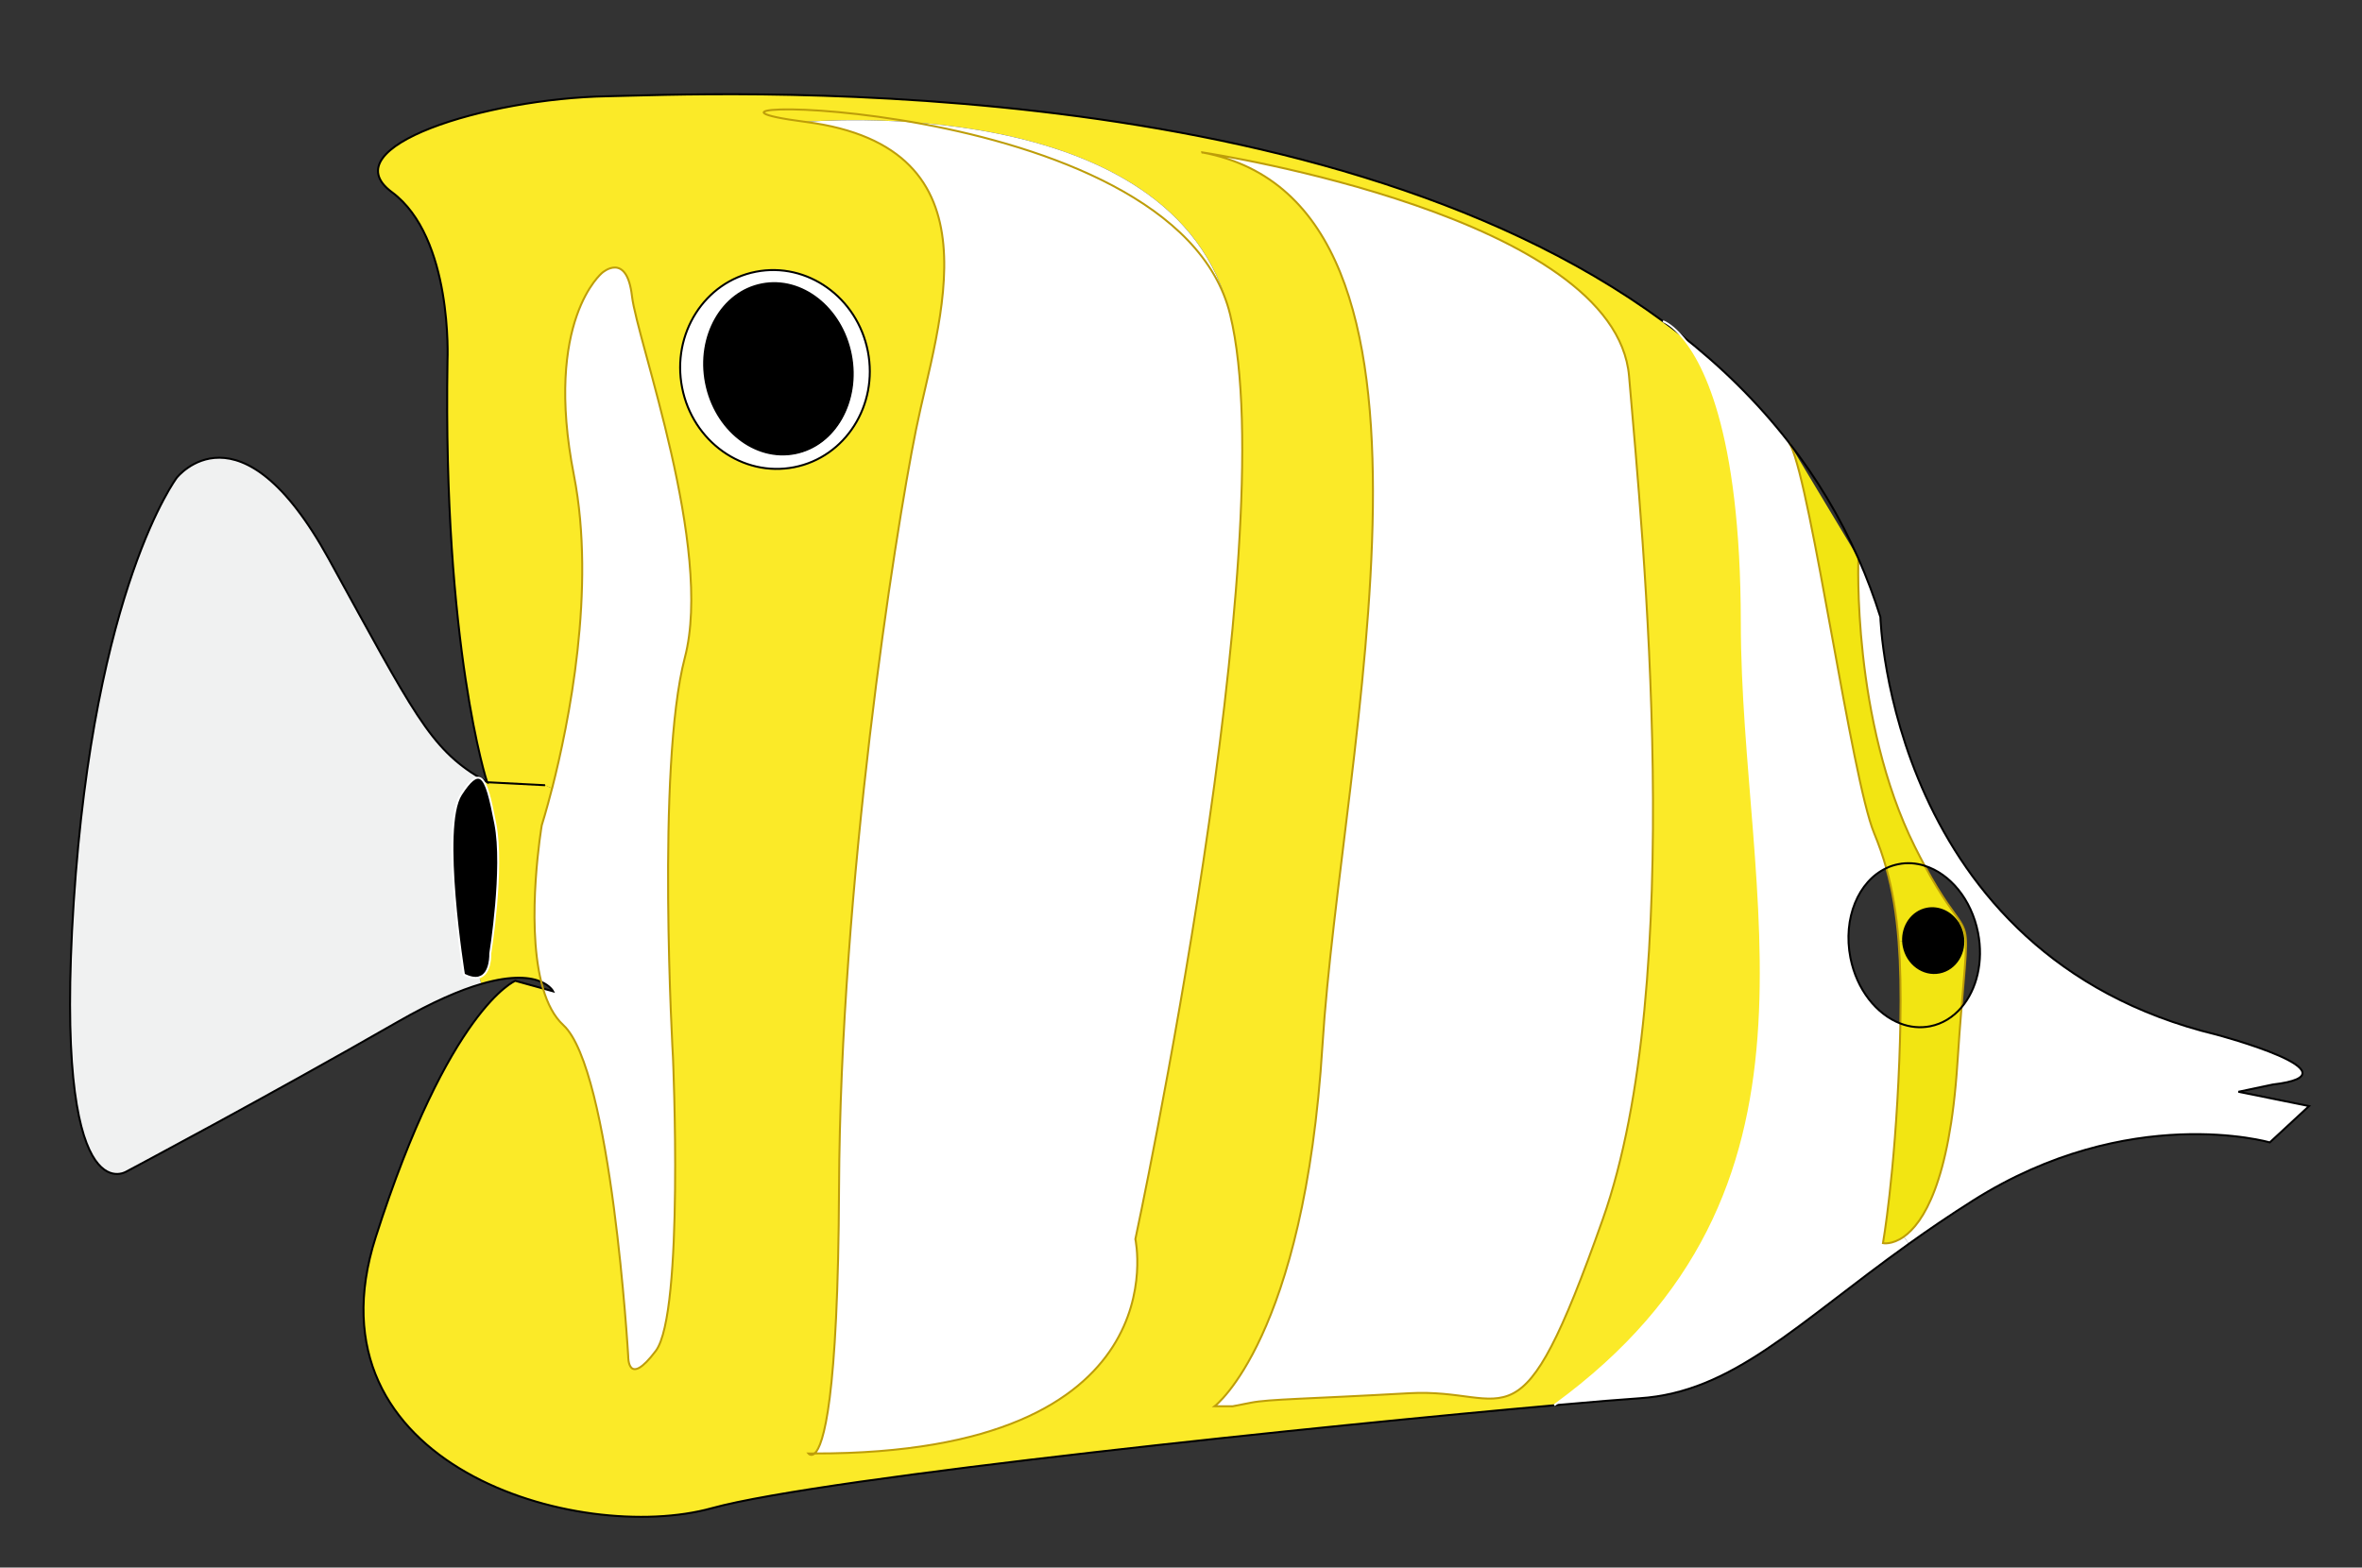 <?xml version="1.0" encoding="UTF-8" standalone="no"?>
<svg
    xmlns:inkscape="http://www.inkscape.org/namespaces/inkscape"
    xmlns:rdf="http://www.w3.org/1999/02/22-rdf-syntax-ns#"
    xmlns="http://www.w3.org/2000/svg"
    xmlns:cc="http://creativecommons.org/ns#"
    xmlns:dc="http://purl.org/dc/elements/1.1/"
    xmlns:sodipodi="http://sodipodi.sourceforge.net/DTD/sodipodi-0.dtd"
    xmlns:svg="http://www.w3.org/2000/svg"
    xmlns:ns1="http://sozi.baierouge.fr"
    xmlns:xlink="http://www.w3.org/1999/xlink"
    id="Calque_1"
    enable-background="new 0 0 300 199.141"
    sodipodi:docname="fish_tropical.svg"
    xml:space="preserve"
    viewBox="0 0 300 199.141"
    version="1.1"
    y="0px"
    x="0px"
    inkscape:version="0.48.1 "
  ><rect x="0" y="0" width="300" height="199.141" fill="#333333" stroke="none"/><sodipodi:namedview
      id="namedview74"
      bordercolor="#666666"
      inkscape:pageshadow="2"
      guidetolerance="10"
      pagecolor="#ffffff"
      gridtolerance="10"
      inkscape:window-maximized="0"
      inkscape:zoom="1.4612761"
      objecttolerance="10"
      borderopacity="1"
      inkscape:current-layer="Calque_1"
      inkscape:cx="166.04086"
      inkscape:cy="99.570503"
      inkscape:window-y="0"
      inkscape:window-x="0"
      inkscape:window-width="949"
      showgrid="false"
      inkscape:pageopacity="0"
      inkscape:window-height="480"
  />
<g
      id="g3"
    >
	<g
        id="XMLID_1_"
      >
		<g
          id="g6"
        >
			<path
            id="path8"
            d="m249.28 118.76c0.438 2.234-0.881 4.38-2.948 4.785-2.068 0.404-4.103-1.085-4.54-3.319-0.041-0.211-0.068-0.419-0.077-0.627-0.104-1.999 1.155-3.793 3.03-4.159 1.551-0.304 3.078 0.457 3.933 1.8 0.29 0.46 0.5 0.97 0.61 1.53z"
        />
			<path
            id="path10"
            d="m244.46 109.99c2.359 4.384 3.756 5.916 4.508 7.106l-0.29 0.147c-0.854-1.343-2.382-2.104-3.933-1.8-1.875 0.366-3.135 2.16-3.03 4.159l-0.569 0.043c-0.273-3.581-0.786-6.574-1.571-9.354 0.482-0.231 0.999-0.4 1.538-0.506 1.12-0.23 2.26-0.14 3.34 0.2z"
            fill="#F2E512"
        />
			<path
            id="path12"
            d="m238.83 78.385s1.138 42.996 42.687 53.06c0 0 18.718 4.98 7.154 6.334l-4.368 0.923 8.972 1.815-4.983 4.615s-17.841-5.151-37.681 7.376c-2.951 1.865-5.652 3.708-8.162 5.506l-0.645-0.902c2.43-1.718 5.805-6.854 6.798-21.953 0.188-2.875 0.372-5.236 0.531-7.188 1.931-2.266 2.818-5.797 2.098-9.478-0.831-4.25-3.57-7.503-6.773-8.505-0.393-0.729-0.81-1.533-1.259-2.433-8.01-16.075-7.162-36.59-7.162-36.59l0.004-0.001c1.05 2.385 1.98 4.854 2.79 7.426z"
            fill="#FFFFFF"
        />
			<path
            id="path14"
            d="m249.13 127.97c-0.159 1.951-0.344 4.313-0.531 7.188-0.993 15.099-4.368 20.235-6.798 21.953-1.508 1.063-2.65 0.823-2.65 0.823s1.51-8.598 2.073-23.152c0.063-1.677 0.112-3.261 0.138-4.758 1.205 0.464 2.493 0.604 3.776 0.353 1.58-0.3 2.94-1.17 3.99-2.4z"
            fill="#F2E512"
        />
			<path
            id="path16"
            d="m248.97 117.1c1.101 1.741 0.826 2.759 0.168 10.876-1.051 1.234-2.415 2.098-3.992 2.406-1.283 0.251-2.571 0.111-3.776-0.353 0.075-4.01 0.007-7.399-0.222-10.38l0.569-0.043c0.009 0.208 0.036 0.416 0.077 0.627 0.438 2.234 2.472 3.724 4.54 3.319 2.067-0.405 3.386-2.551 2.948-4.785-0.11-0.562-0.319-1.075-0.603-1.521l0.28-0.16z"
            fill="#F2E512"
        />
			<path
            id="path18"
            d="m236.04 70.966s-0.848 20.515 7.162 36.59c0.449 0.899 0.866 1.704 1.259 2.433-1.082-0.343-2.217-0.426-3.348-0.204-0.539 0.105-1.056 0.274-1.538 0.506-0.428-1.531-0.94-2.991-1.545-4.452-2.846-6.89-7.946-43.751-10.586-49.221l8.61 14.337z"
            fill="#F2E512"
        />
			<path
            id="path20"
            d="m227.23 56.235c0.07 0.1 0.142 0.232 0.212 0.382l-0.292-0.489c0.03 0.035 0.05 0.071 0.08 0.107z"
            fill="#F2E512"
        />
			<path
            id="path22"
            d="m213.3 42.393c5.165 4.03 9.833 8.584 13.848 13.735l0.292 0.489c2.64 5.47 7.74 42.331 10.586 49.221 0.604 1.461 1.117 2.921 1.545 4.452-3.543 1.657-5.531 6.373-4.552 11.377 0.794 4.058 3.33 7.205 6.345 8.357-0.025 1.497-0.075 3.081-0.138 4.758-0.563 14.555-2.073 23.152-2.073 23.152s1.143 0.24 2.65-0.823l0.645 0.902c-14.359 10.263-22.376 18.855-34.231 19.625-2.102 0.139-5.868 0.443-10.809 0.888l-0.001-0.005c37.38-27.202 23.853-64.397 23.821-99.416-0.03-24.688-5-33.601-7.94-36.711z"
            fill="#FFFFFF"
        />
			<path
            id="path24"
            d="m152.7 19.357c1.557 0.237 52.476 8.157 54.207 28.427 1.754 20.583 7.373 76.805-3.336 107.11-10.71 30.302-11.549 21.367-24.599 22.103-13.049 0.734-17.729 0.741-20.073 1.199l-2.349 0.46-2.276-0.009s11.383-8.598 13.698-45.9c2.32-37.285 19.83-106.8-15.27-113.38z"
            fill="#FFFFFF"
        />
			<path
            id="path26"
            d="m144.21 157.41s19.013-88.794 12.038-117.46c-6.975-28.66-53.923-24.474-53.923-24.474 25.204 3.255 16.795 25.373 14.024 39.108s-9.605 57.837-9.775 96.313c-0.12 27.064-1.996 32.75-3.098 33.743-0.263 0.006-0.527 0.003-0.792 0.001 0 0 0.327 0.413 0.792-0.001 46.69 0.07 40.73-27.23 40.73-27.23zm62.7-109.63c-1.73-20.27-52.65-28.19-54.207-28.427 35.099 6.582 17.585 76.098 15.272 113.39-2.315 37.303-13.698 45.9-13.698 45.9l2.276 0.009 2.349-0.46c2.344-0.458 7.024-0.465 20.073-1.199 13.05-0.735 13.889 8.199 24.599-22.103 10.71-30.31 5.09-86.533 3.34-107.12zm-9.5 130.75c-27.795 2.47-92.727 9.121-107.02 13.078-16.83 4.659-51.988-5.291-42.675-34.41s17.732-32.587 17.732-32.587l3.521 0.976c0.563 1.919 1.392 3.554 2.585 4.653 6.106 5.629 8.234 42.062 8.234 42.062s-0.104 4.115 3.505-0.686c3.609-4.801 2.179-37.276 2.179-37.276s-2.139-36.886 1.508-50.793c3.646-13.907-6.052-40.214-6.716-45.93-0.663-5.711-3.766-2.97-3.766-2.97s-7.467 6.011-3.607 25.728c2.834 14.48-0.696 31.677-2.77 39.789l-0.894-0.403-7.353-0.38s-5.622-17.097-5.035-53.606c0 0 0.725-15.609-7.066-21.363-7.796-5.753 11.93-11.889 27.342-12.176 12.008-0.222 89.584-4.166 134.09 28.576l0.005 0.003c0.706 0.517 1.401 1.045 2.089 1.583 2.934 3.111 7.908 12.023 7.928 36.713 0.031 35.019 13.559 72.214-23.821 99.416l0.01 0.02zm-87.14-133.89c-1.343-6.861-7.716-11.387-14.231-10.112s-10.71 7.87-9.368 14.731c1.343 6.861 7.716 11.387 14.231 10.112s10.71-7.869 9.37-14.731z"
            fill="#FBEA28"
        />
			<path
            id="path28"
            d="m156.24 39.959c6.976 28.66-12.038 117.46-12.038 117.46s5.962 27.298-40.735 27.235c1.102-0.993 2.978-6.679 3.098-33.743 0.17-38.476 7.005-82.577 9.775-96.313s11.179-35.854-14.024-39.108c0-0.014 46.95-4.2 53.92 24.46z"
            fill="#FFFFFF"
        />
			<path
            id="path30"
            d="m96.04 34.525c6.515-1.275 12.888 3.25 14.231 10.112s-2.853 13.456-9.368 14.731-12.888-3.25-14.231-10.112c-1.339-6.861 2.856-13.455 9.371-14.731zm12.07 10.535c-1.16-5.928-6.22-9.929-11.302-8.934s-8.26 6.607-7.1 12.536c1.16 5.928 6.22 9.928 11.302 8.934 5.08-0.995 8.26-6.608 7.1-12.536z"
            fill="#FFFFFF"
        />
			<ellipse
            id="ellipse32"
            rx="10.938"
            transform="matrix(-.192 -.981 .981 -.192 71.923 152.93)"
            ry="9.376"
            cy="46.861"
            cx="98.91"
        />
			<path
            id="path34"
            d="m76.501 34.643s3.103-2.741 3.766 2.97c0.664 5.716 10.363 32.023 6.716 45.93s-1.508 50.793-1.508 50.793 1.43 32.476-2.179 37.276c-3.61 4.801-3.505 0.686-3.505 0.686s-2.127-36.433-8.234-42.062c-1.193-1.1-2.022-2.734-2.585-4.653l1.289 0.357s-0.352-0.704-1.52-1.213c-1.958-7.96 0.07-19.885 0.07-19.885s0.559-1.747 1.313-4.684c2.074-8.112 5.604-25.309 2.77-39.789-3.86-19.738 3.607-25.748 3.607-25.748z"
            fill="#FFFFFF"
        />
			<path
            id="path36"
            d="m61.877 99.376l7.353 0.38 0.894 0.403c-0.754 2.937-1.313 4.684-1.313 4.684s-2.028 11.925-0.07 19.885c-1.303-0.568-3.623-0.892-7.608 0.271l-0.245-0.835c1.495-0.451 1.382-3.027 1.382-3.027s1.751-10.806 0.637-16.502c-0.632-3.229-1.1-5.294-1.87-5.739l0.003-0.005c0.268 0.165 0.55 0.328 0.837 0.49z"
            fill="#FBEA28"
        />
			<path
            id="path38"
            d="m61.037 98.895c0.77 0.445 1.237 2.51 1.87 5.739 1.115 5.696-0.637 16.502-0.637 16.502s0.113 2.576-1.382 3.027c-0.477 0.144-1.113 0.077-1.961-0.353 0 0-3.024-18.793-0.383-22.872 1.145-1.768 1.904-2.38 2.493-2.045z"
        />
			<path
            id="path40"
            d="m41.767 71.013c10.846 19.709 12.8 23.976 19.273 27.877l-0.003 0.005c-0.589-0.335-1.347 0.277-2.494 2.044-2.641 4.079 0.383 22.872 0.383 22.872 0.848 0.43 1.484 0.496 1.961 0.353l0.245 0.835c-2.698 0.787-6.158 2.261-10.588 4.802-16.824 9.663-34.488 19.035-34.488 19.035s-9.305 5.916-6.69-34.176c2.616-40.091 13.092-53.97 13.092-53.97s8.01-10.212 19.309 10.323z"
            fill="#F0F1F1"
        />
		</g
      >
		<g
          id="g42"
          stroke-width=".25"
          fill="none"
        >
			<path
            id="path44"
            stroke="#BD9D09"
            d="m236.04 70.966s-0.848 20.515 7.162 36.59c0.449 0.899 0.866 1.704 1.259 2.433 2.359 4.384 3.756 5.916 4.508 7.106 1.101 1.741 0.826 2.759 0.168 10.876-0.159 1.951-0.344 4.313-0.531 7.188-0.993 15.099-4.368 20.235-6.798 21.953-1.508 1.063-2.65 0.823-2.65 0.823s1.51-8.598 2.073-23.152c0.063-1.677 0.112-3.261 0.138-4.758 0.075-4.01 0.007-7.399-0.222-10.38-0.273-3.581-0.786-6.574-1.571-9.354-0.428-1.531-0.94-2.991-1.545-4.452-2.846-6.89-7.946-43.751-10.586-49.221-0.07-0.15-0.142-0.282-0.212-0.382"
        />
				<ellipse
            id="ellipse46"
            ry="12.657"
            rx="12.023"
            cy="46.947"
            transform="matrix(.981 -.192 .192 .981 -7.184 19.79)"
            stroke="#000000"
            cx="98.472"
        />
			<path
            id="path48"
            stroke="#000000"
            d="m211.21 40.809c0.706 0.517 1.401 1.045 2.089 1.583 5.165 4.03 9.833 8.584 13.848 13.735 0.03 0.035 0.056 0.071 0.08 0.107 3.466 4.454 6.435 9.35 8.812 14.73 1.048 2.379 1.982 4.849 2.79 7.42 0 0 1.138 42.996 42.687 53.06 0 0 18.718 4.98 7.154 6.334l-4.368 0.923 8.972 1.815-4.983 4.615s-17.841-5.151-37.681 7.376c-2.951 1.865-5.652 3.708-8.162 5.506-14.359 10.263-22.376 18.855-34.231 19.625-2.102 0.139-5.868 0.443-10.809 0.888-27.795 2.47-92.727 9.121-107.02 13.078-16.83 4.659-51.988-5.291-42.675-34.41s17.732-32.587 17.732-32.587l3.521 0.976 1.289 0.357s-0.352-0.704-1.52-1.213c-1.303-0.568-3.623-0.892-7.608 0.271-2.698 0.787-6.158 2.261-10.588 4.802-16.824 9.663-34.488 19.035-34.488 19.035s-9.305 5.916-6.69-34.176c2.616-40.091 13.092-53.97 13.092-53.97s8.009-10.212 19.308 10.323c10.846 19.709 12.8 23.976 19.273 27.877 0.268 0.161 0.55 0.324 0.837 0.486 0 0-5.622-17.097-5.035-53.606 0 0 0.725-15.609-7.066-21.363-7.796-5.753 11.93-11.889 27.342-12.176 12.008-0.222 89.584-4.166 134.09 28.576"
        />
			<line
            id="line50"
            y2="99.756"
            x1="61.877"
            x2="69.23"
            stroke="#000000"
            y1="99.376"
        />
			<path
            id="path52"
            stroke="#000000"
            d="m244.46 109.99c3.203 1.002 5.942 4.255 6.773 8.505 0.721 3.681-0.167 7.212-2.098 9.478-1.051 1.234-2.415 2.098-3.992 2.406-1.283 0.251-2.571 0.111-3.776-0.353-3.015-1.152-5.551-4.3-6.345-8.357-0.979-5.004 1.009-9.72 4.552-11.377 0.482-0.231 0.999-0.4 1.538-0.506 1.13-0.23 2.27-0.14 3.35 0.2z"
        />
			<path
            id="path54"
            stroke="#000000"
            d="m248.68 117.24c0.283 0.445 0.492 0.959 0.603 1.521 0.438 2.234-0.881 4.38-2.948 4.785-2.068 0.404-4.103-1.085-4.54-3.319-0.041-0.211-0.068-0.419-0.077-0.627-0.104-1.999 1.155-3.793 3.03-4.159 1.55-0.29 3.08 0.47 3.94 1.81z"
        />
				<ellipse
            id="ellipse56"
            ry="10.938"
            rx="9.376"
            cy="46.861"
            transform="matrix(.981 -.192 .192 .981 -7.16 19.873)"
            stroke="#000000"
            cx="98.91"
        />
			<path
            id="path58"
            stroke="#BD9D09"
            d="m70.124 100.16c2.074-8.112 5.604-25.309 2.77-39.789-3.859-19.717 3.607-25.728 3.607-25.728s3.103-2.741 3.766 2.97c0.664 5.716 10.363 32.023 6.716 45.93s-1.508 50.793-1.508 50.793 1.43 32.476-2.179 37.276c-3.61 4.801-3.505 0.686-3.505 0.686s-2.127-36.433-8.234-42.062c-1.193-1.1-2.022-2.734-2.585-4.653-0.086-0.278-0.161-0.564-0.231-0.855-1.958-7.96 0.07-19.885 0.07-19.885s0.559-1.76 1.313-4.7z"
        />
			<path
            id="path60"
            stroke="#FFFFFF"
            d="m60.888 124.16c-0.477 0.144-1.113 0.077-1.961-0.353 0 0-3.024-18.793-0.383-22.872 1.146-1.767 1.905-2.379 2.494-2.044 0.77 0.445 1.237 2.51 1.87 5.739 1.115 5.696-0.637 16.502-0.637 16.502s0.111 2.57-1.383 3.02z"
        />
			<path
            id="path62"
            stroke="#BD9D09"
            d="m152.7 19.357c1.557 0.237 52.476 8.157 54.207 28.427 1.754 20.583 7.373 76.805-3.336 107.11-10.71 30.302-11.549 21.367-24.599 22.103-13.049 0.734-17.729 0.741-20.073 1.199l-2.349 0.46-2.276-0.009s11.383-8.598 13.698-45.9c2.32-37.285 19.83-106.8-15.27-113.38z"
        />
			<path
            id="path64"
            stroke="#BD9D09"
            d="m152.7 19.357c-0.004 0.001-0.01-0.002-0.014-0.001-0.014-0.002-0.023-0.004-0.023-0.004"
        />
			<path
            id="path66"
            stroke="#BD9D09"
            d="m103.47 184.65c-0.263 0.006-0.527 0.003-0.792 0.001 0 0 0.33 0.41 0.79 0z"
        />
			<path
            id="path68"
            stroke="#BD9D09"
            d="m103.47 184.65c1.102-0.993 2.978-6.679 3.098-33.743 0.17-38.476 7.005-82.577 9.775-96.313s11.179-35.854-14.024-39.108 46.948-4.186 53.923 24.474c6.976 28.66-12.038 117.46-12.038 117.46s5.97 27.29-40.73 27.23z"
        />
			<path
            id="path70"
            stroke="#FFFFFF"
            d="m211.21 40.809c0.063 0.02 0.911 0.331 2.089 1.583 2.934 3.111 7.908 12.023 7.928 36.713 0.031 35.019 13.559 72.214-23.821 99.416"
        />
			<line
            id="line72"
            y2="40.809"
            x1="211.21"
            x2="211.21"
            stroke="#000000"
            y1="40.806"
        />
		</g
      >
	</g
    >
</g
  >
</svg
>
